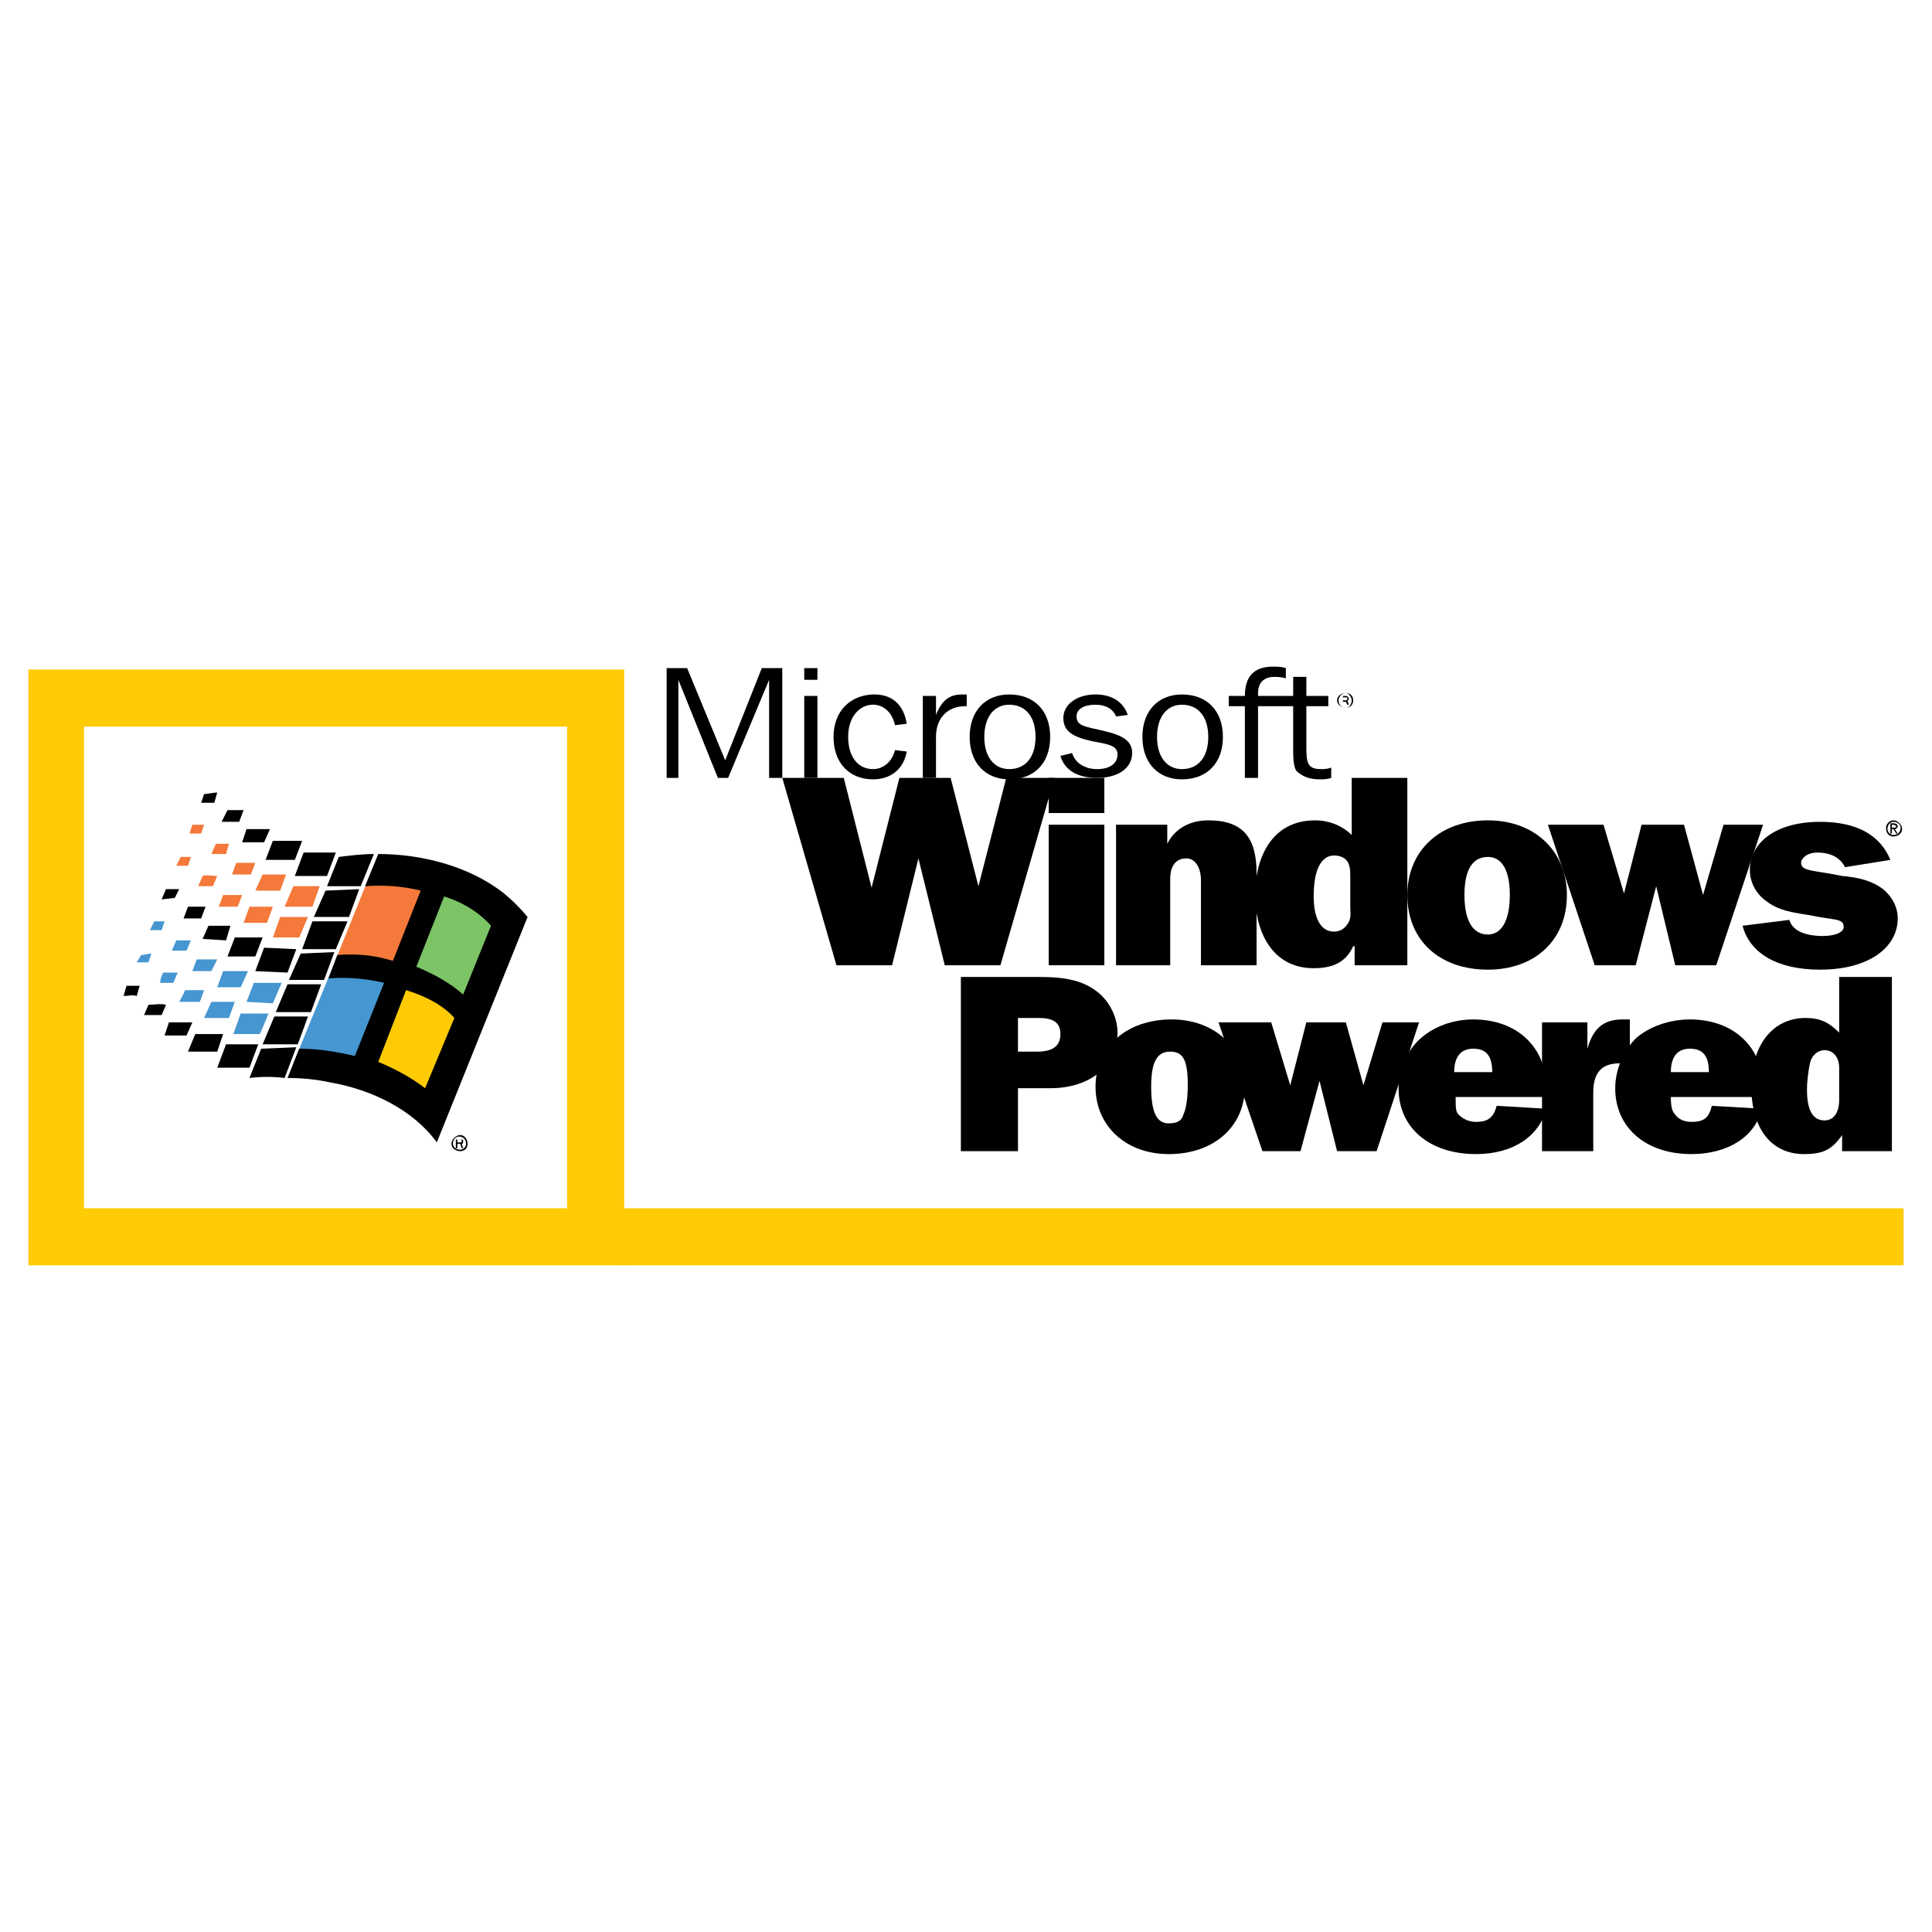 <?xml version="1.0" encoding="utf-8"?>
<!-- Generator: Adobe Illustrator 13.0.0, SVG Export Plug-In . SVG Version: 6.00 Build 14948)  -->
<!DOCTYPE svg PUBLIC "-//W3C//DTD SVG 1.0//EN" "http://www.w3.org/TR/2001/REC-SVG-20010904/DTD/svg10.dtd">
<svg version="1.0" id="Layer_1" xmlns="http://www.w3.org/2000/svg" xmlns:xlink="http://www.w3.org/1999/xlink" x="0px" y="0px"
	 width="192.756px" height="192.756px" viewBox="0 0 192.756 192.756" enable-background="new 0 0 192.756 192.756"
	 xml:space="preserve">
<g>
	<polygon fill-rule="evenodd" clip-rule="evenodd" fill="#FFFFFF" points="0,0 192.756,0 192.756,192.756 0,192.756 0,0 	"/>
	<path fill-rule="evenodd" clip-rule="evenodd" d="M173.856,92.361c0.73,2.775,3.505,4.382,7.74,4.382
		c4.819,0,7.74-2.191,7.74-5.112c0-1.168-0.584-2.191-1.46-2.921c-1.169-0.876-2.483-1.168-4.09-1.314
		c-2.774-0.584-4.089-0.438-4.089-1.314c0-0.438,0.584-1.022,1.606-1.022c1.46,0,2.337,0.584,2.774,1.46l4.527-0.73
		c-1.022-2.483-3.358-3.797-7.01-3.797c-4.382,0-7.01,2.045-7.01,4.82c0,1.168,0.584,2.336,1.606,3.067
		c1.313,1.022,2.774,1.168,4.527,1.46c2.044,0.438,3.213,0.292,3.213,1.022c0.146,0.584-0.73,1.022-2.045,1.022
		c-1.898,0-3.067-0.584-3.359-1.606L173.856,92.361L173.856,92.361z"/>
	<path fill-rule="evenodd" clip-rule="evenodd" d="M111.348,82.284h5.111v1.899c0.73-1.46,2.191-2.337,4.09-2.337
		c3.359,0,4.819,1.606,4.819,5.257v9.201h-5.55v-8.471c0-1.314-0.584-2.191-1.46-2.191c-1.022,0-1.606,0.73-1.606,2.045v8.617
		h-5.404V82.284L111.348,82.284z"/>
	<polygon fill-rule="evenodd" clip-rule="evenodd" points="159.105,96.305 163.194,96.305 165.239,88.418 167.138,96.305 
		171.228,96.305 175.901,82.284 171.958,82.284 169.913,89.294 168.015,82.284 163.779,82.284 162.026,89.148 159.981,82.284 
		154.432,82.284 159.105,96.305 	"/>
	<polygon fill-rule="evenodd" clip-rule="evenodd" points="83.453,96.305 89.002,96.305 91.631,85.643 94.26,96.305 99.811,96.305 
		105.214,77.611 100.395,77.611 97.619,88.418 94.845,77.611 89.733,77.611 86.958,88.564 84.183,77.611 78.049,77.611 
		83.453,96.305 	"/>
	<path fill-rule="evenodd" clip-rule="evenodd" d="M104.63,81.116h5.55v-3.505h-5.55V81.116L104.63,81.116z M104.63,82.284h5.55
		v14.021h-5.55V82.284L104.63,82.284z"/>
	<path fill-rule="evenodd" clip-rule="evenodd" d="M134.716,87.542c0-0.584,0-1.168-0.293-1.606
		c-0.292-0.438-0.876-0.584-1.314-0.584c-1.314,0-2.044,1.46-2.044,4.089c0,1.314,0.292,3.505,2.044,3.505
		c0.585,0,1.022-0.292,1.314-0.73c0.438-0.584,0.293-1.168,0.293-1.752V87.542L134.716,87.542z M135.153,96.305v-1.898h-0.146
		c-0.73,1.606-2.045,2.191-3.943,2.191c-4.235,0-5.842-3.797-5.842-7.303c0-3.651,1.606-7.448,5.987-7.448
		c1.461,0,2.775,0.584,3.651,1.46v-5.696h5.55v18.694H135.153L135.153,96.305z"/>
	<path fill-rule="evenodd" clip-rule="evenodd" d="M150.635,89.294c0-2.629-0.876-3.797-2.19-3.797
		c-1.461,0-2.337,1.168-2.337,3.797s0.876,3.943,2.337,3.943C149.759,93.238,150.635,91.923,150.635,89.294L150.635,89.294z
		 M140.411,89.294c0-4.381,3.213-7.448,8.033-7.448c4.673,0,7.886,3.067,7.886,7.448c0,4.528-3.213,7.449-7.886,7.449
		C143.624,96.743,140.411,93.822,140.411,89.294L140.411,89.294z"/>
	<polygon fill-rule="evenodd" clip-rule="evenodd" points="66.511,77.611 67.68,77.611 67.68,67.826 71.623,77.611 72.645,77.611 
		76.735,67.826 76.735,77.611 78.049,77.611 78.049,66.657 76.004,66.657 72.354,75.858 68.556,66.657 66.511,66.657 66.511,77.611 
			"/>
	<path fill-rule="evenodd" clip-rule="evenodd" d="M80.24,67.826h1.314v-1.168H80.24V67.826L80.24,67.826z M80.24,77.611h1.314
		v-8.179H80.24V77.611L80.24,77.611z"/>
	<path fill-rule="evenodd" clip-rule="evenodd" d="M89.295,72.353l1.168-0.146c-0.292-1.898-1.46-2.921-3.213-2.921
		c-2.337,0-4.089,1.606-4.089,4.235s1.607,4.235,3.943,4.235c1.752,0,3.067-1.022,3.359-2.775l-1.168-0.146
		c-0.292,1.168-1.168,1.899-2.191,1.899c-1.46,0-2.483-1.168-2.483-3.213c0-2.044,1.168-3.213,2.483-3.213
		C88.126,70.309,89.002,71.039,89.295,72.353L89.295,72.353z"/>
	<path fill-rule="evenodd" clip-rule="evenodd" d="M92.07,77.611h1.314v-4.089c0-1.898,1.168-3.067,2.92-3.067h0.146v-1.168
		c-0.146,0-0.292,0-0.438,0c-1.314,0-2.044,0.584-2.628,2.044v-1.898H92.07V77.611L92.07,77.611z"/>
	<path fill-rule="evenodd" clip-rule="evenodd" d="M100.687,77.757c2.482,0,4.089-1.606,4.089-4.235s-1.606-4.235-4.089-4.235
		c-2.337,0-3.943,1.606-3.943,4.235S98.35,77.757,100.687,77.757L100.687,77.757z M100.687,76.735c-1.461,0-2.483-1.168-2.483-3.213
		c0-2.044,1.022-3.213,2.483-3.213c1.606,0,2.629,1.168,2.629,3.213C103.315,75.566,102.293,76.735,100.687,76.735L100.687,76.735z"
		/>
	<path fill-rule="evenodd" clip-rule="evenodd" d="M117.92,77.757c2.482,0,4.09-1.606,4.09-4.235s-1.607-4.235-4.09-4.235
		c-2.337,0-3.943,1.606-3.943,4.235S115.583,77.757,117.92,77.757L117.92,77.757z M117.92,76.735c-1.461,0-2.482-1.168-2.482-3.213
		c0-2.044,1.021-3.213,2.482-3.213c1.606,0,2.629,1.168,2.629,3.213C120.549,75.566,119.526,76.735,117.92,76.735L117.92,76.735z"/>
	<path fill-rule="evenodd" clip-rule="evenodd" d="M125.515,69.432c0,0,0-0.146,0-0.292c0-1.022,0.584-1.606,1.606-1.606
		c0.292,0,0.73,0,1.168,0.146v-1.022c-0.438-0.146-0.876-0.146-1.314-0.146c-1.898,0-2.774,1.022-2.774,2.921l0,0h-1.606v1.022
		h1.606v7.156h1.314v-7.156h3.505v4.089c0,1.022,0,1.752,0.292,2.336c0.585,0.584,1.314,0.876,2.337,0.876
		c0.438,0,0.73,0,1.168-0.146v-1.022c-0.438,0.146-0.729,0.146-1.022,0.146c-1.314,0-1.46-0.584-1.46-2.191v-4.089h2.19v-1.022
		h-2.19v-1.898h-1.314v1.898H125.515L125.515,69.432z"/>
	<path fill-rule="evenodd" clip-rule="evenodd" d="M105.798,75.42c0.438,1.46,1.753,2.19,3.651,2.19c2.19,0,3.505-1.022,3.505-2.483
		c0-1.168-0.876-1.752-2.774-2.19c-1.753-0.438-2.775-0.438-2.775-1.46c0-0.73,0.73-1.168,1.898-1.168
		c1.022,0,1.753,0.438,2.045,1.168l1.169-0.146c-0.438-1.314-1.606-2.044-3.214-2.044c-1.898,0-3.213,1.022-3.213,2.337
		s0.877,1.898,2.921,2.336c1.606,0.292,2.483,0.438,2.483,1.314c0,0.876-0.73,1.461-2.045,1.461c-1.168,0-2.19-0.584-2.482-1.607
		L105.798,75.42L105.798,75.42z"/>
	<path fill-rule="evenodd" clip-rule="evenodd" d="M101.562,104.922v-3.359h2.045c1.461,0,2.19,0.438,2.19,1.607
		c0,1.168-0.729,1.752-2.337,1.752H101.562L101.562,104.922z M101.562,108.572h3.213c3.943,0,6.719-2.189,6.719-5.549
		c0-1.607-0.877-3.213-2.045-4.09c-1.314-1.021-2.921-1.461-5.695-1.461h-7.887v17.381h5.695V108.572L101.562,108.572z"/>
	<path fill-rule="evenodd" clip-rule="evenodd" d="M116.752,104.922c1.314,0,1.752,0.877,1.752,3.359
		c0,1.168-0.146,2.336-0.438,2.92c-0.146,0.584-0.584,0.877-1.461,0.877c-1.168,0-1.752-1.023-1.752-3.65
		C114.854,105.943,115.438,104.922,116.752,104.922L116.752,104.922z M116.897,101.709c-4.527,0-7.595,2.775-7.595,6.719
		c0,3.941,3.067,6.717,7.303,6.717c4.527,0,7.595-2.775,7.595-6.717C124.2,104.484,121.133,101.709,116.897,101.709L116.897,101.709
		z"/>
	<polygon fill-rule="evenodd" clip-rule="evenodd" points="137.345,114.854 133.401,114.854 131.648,107.842 129.75,114.854 
		125.953,114.854 121.571,102 126.829,102 128.728,108.281 130.334,102 134.277,102 136.03,108.281 137.929,102 141.579,102 
		137.345,114.854 	"/>
	<path fill-rule="evenodd" clip-rule="evenodd" d="M145.085,106.967c0-1.607,0.73-2.338,1.898-2.338c1.314,0,1.898,0.73,1.898,2.338
		H145.085L145.085,106.967z M149.32,110.326c-0.292,1.168-0.876,1.605-2.045,1.605c-0.73,0-1.314-0.291-1.753-0.73
		c-0.292-0.291-0.292-0.73-0.292-1.752h9.056c0-0.293,0-0.73,0-0.877c0-4.088-2.921-6.863-7.303-6.863
		c-2.045,0-3.943,0.73-5.258,1.898s-2.19,3.066-2.19,4.965c0,3.943,3.066,6.572,7.74,6.572c3.651,0,6.28-1.752,7.011-4.527
		L149.32,110.326L149.32,110.326z"/>
	<path fill-rule="evenodd" clip-rule="evenodd" d="M153.848,114.854V102h4.527v2.629c0.584-2.045,1.606-2.92,3.505-2.92
		c0.293,0,0.438,0,0.73,0v4.527c-0.438,0-0.584-0.146-1.022-0.146c-1.752,0-2.629,0.877-2.629,2.922v5.842H153.848L153.848,114.854z
		"/>
	<path fill-rule="evenodd" clip-rule="evenodd" d="M166.7,106.967c0-1.607,0.729-2.338,1.898-2.338c1.314,0,1.898,0.73,1.898,2.338
		H166.7L166.7,106.967z M170.789,110.326c-0.292,1.168-0.73,1.605-2.045,1.605c-0.729,0-1.314-0.291-1.606-0.73
		c-0.292-0.291-0.438-0.73-0.438-1.752h9.055c0.146-0.293,0.146-0.73,0.146-0.877c0-4.088-2.922-6.863-7.303-6.863
		c-2.045,0-4.09,0.73-5.404,1.898c-1.168,1.168-2.044,3.066-2.044,4.965c0,3.943,3.066,6.572,7.594,6.572
		c3.651,0,6.427-1.752,7.011-4.527L170.789,110.326L170.789,110.326z"/>
	<path fill-rule="evenodd" clip-rule="evenodd" d="M183.495,109.742c0,1.312-0.584,2.043-1.46,2.043
		c-1.169,0-1.753-1.021-1.753-3.066c0-0.877,0.146-1.898,0.292-2.629c0.146-0.73,0.73-1.314,1.461-1.314
		c0.876,0,1.46,0.73,1.46,1.752V109.742L183.495,109.742z M188.753,114.854V97.473h-5.258v5.551
		c-1.022-1.023-1.898-1.461-3.359-1.461c-3.213,0-5.403,2.629-5.403,6.865c0,4.234,2.045,6.717,5.258,6.717
		c1.898,0,2.774-0.438,3.797-1.898v1.607H188.753L188.753,114.854z"/>
	<polygon fill-rule="evenodd" clip-rule="evenodd" fill="#FFCB05" points="62.13,126.244 189.921,126.244 189.921,120.549 
		62.13,120.549 62.13,126.244 	"/>
	<path fill-rule="evenodd" clip-rule="evenodd" fill="#FFCB05" d="M59.355,66.803H2.834v59.441h59.441V66.803H59.355L59.355,66.803z
		 M56.58,72.499c0,4.673,0,43.229,0,48.05c-4.819,0-43.376,0-48.196,0c0-4.82,0-43.376,0-48.05
		C13.204,72.499,51.761,72.499,56.58,72.499L56.58,72.499z"/>
	<path fill-rule="evenodd" clip-rule="evenodd" fill="#4596D1" d="M29.269,106.09l3.943-9.639c1.899-0.146,4.82,0.292,6.718,0.73
		l-3.943,9.932C34.089,106.674,31.168,106.09,29.269,106.09L29.269,106.09z"/>
	<path fill-rule="evenodd" clip-rule="evenodd" fill="#FFCB05" d="M46.795,101.125l-4.089,9.93
		c-1.314-1.168-4.966-3.213-6.718-3.941l3.943-9.932C41.683,97.912,45.626,99.811,46.795,101.125L46.795,101.125z"/>
	<path fill-rule="evenodd" clip-rule="evenodd" fill="#7CC466" d="M50.738,91.923l-3.943,9.202c-1.314-1.17-4.966-3.213-6.864-3.943
		l3.943-9.932C45.772,87.834,49.57,90.463,50.738,91.923L50.738,91.923z"/>
	<path fill-rule="evenodd" clip-rule="evenodd" fill="#F4793B" d="M33.212,96.451l3.943-9.786c1.898,0,4.966,0.292,6.718,0.584
		l-3.943,9.932C38.032,96.743,35.111,96.451,33.212,96.451L33.212,96.451z"/>
	<path fill-rule="evenodd" clip-rule="evenodd" fill="#4596D1" d="M19.922,99.955h-2.045c0.146-0.291,0.438-0.729,0.584-1.168h1.898
		C20.214,99.227,20.068,99.664,19.922,99.955L19.922,99.955z"/>
	<path fill-rule="evenodd" clip-rule="evenodd" fill="#4596D1" d="M22.843,101.562H20.36l0.73-1.607c0.73,0,1.606,0,2.336,0
		L22.843,101.562L22.843,101.562z"/>
	<path fill-rule="evenodd" clip-rule="evenodd" fill="#4596D1" d="M26.786,101.125c-0.292,0.73-0.584,1.459-0.876,2.045h-2.629
		l0.73-2.045H26.786L26.786,101.125z"/>
	<path fill-rule="evenodd" clip-rule="evenodd" fill="#4596D1" d="M17.293,98.057h-1.314c0-0.291,0.146-0.729,0.292-1.021
		c0.438,0,1.022,0,1.46,0L17.293,98.057L17.293,98.057z"/>
	<path fill-rule="evenodd" clip-rule="evenodd" fill="#4596D1" d="M14.811,96.013c-0.438,0-0.73,0-1.168,0l0.438-0.73
		c0.292,0,0.73-0.146,1.022-0.146L14.811,96.013L14.811,96.013z"/>
	<path fill-rule="evenodd" clip-rule="evenodd" fill="#4596D1" d="M21.091,96.889h-1.899l0.438-1.168c0.73,0,1.314,0,2.044,0
		L21.091,96.889L21.091,96.889z"/>
	<path fill-rule="evenodd" clip-rule="evenodd" fill="#4596D1" d="M24.012,98.496h-2.337l0.584-1.607c0.876,0,1.606,0,2.482,0
		L24.012,98.496L24.012,98.496z"/>
	<polygon fill-rule="evenodd" clip-rule="evenodd" fill="#4596D1" points="27.225,100.102 24.596,99.955 25.326,98.057 
		28.101,98.057 27.225,100.102 	"/>
	<path fill-rule="evenodd" clip-rule="evenodd" fill="#4596D1" d="M18.608,94.844c-0.438,0-0.876,0-1.46,0l0.438-1.022h1.46
		C18.9,94.114,18.754,94.552,18.608,94.844L18.608,94.844z"/>
	<path fill-rule="evenodd" clip-rule="evenodd" fill="#4596D1" d="M16.125,92.8h-1.168l0.438-0.876c0.292,0,0.73,0,1.022,0
		L16.125,92.8L16.125,92.8z"/>
	<path fill-rule="evenodd" clip-rule="evenodd" fill="#F4793B" d="M23.72,90.463h-1.899l0.438-1.168c0.584,0,1.314,0,1.898,0
		L23.72,90.463L23.72,90.463z"/>
	<polygon fill-rule="evenodd" clip-rule="evenodd" fill="#F4793B" points="24.304,92.069 24.888,90.463 27.225,90.463 26.64,92.069 
		24.304,92.069 	"/>
	<polygon fill-rule="evenodd" clip-rule="evenodd" fill="#F4793B" points="29.854,93.53 27.225,93.53 27.955,91.485 30.729,91.485 
		29.854,93.53 	"/>
	<path fill-rule="evenodd" clip-rule="evenodd" fill="#F4793B" d="M21.237,88.418c-0.438,0-1.022,0-1.46,0l0.438-1.022
		c0.438-0.146,0.876,0,1.46,0L21.237,88.418L21.237,88.418z"/>
	<path fill-rule="evenodd" clip-rule="evenodd" fill="#F4793B" d="M18.754,86.374c-0.438,0-0.73,0-1.168,0l0.438-0.876h1.022
		L18.754,86.374L18.754,86.374z"/>
	<path fill-rule="evenodd" clip-rule="evenodd" fill="#F4793B" d="M25.034,87.25c-0.73,0-1.314,0-1.899,0l0.438-1.168
		c0.584,0,1.314,0,1.898,0L25.034,87.25L25.034,87.25z"/>
	<path fill-rule="evenodd" clip-rule="evenodd" fill="#F4793B" d="M27.955,88.856c-0.876,0-1.606,0-2.483,0l0.73-1.606
		c0.73,0,1.606,0,2.337,0L27.955,88.856L27.955,88.856z"/>
	<polygon fill-rule="evenodd" clip-rule="evenodd" fill="#F4793B" points="31.168,90.463 28.393,90.463 29.269,88.418 
		31.898,88.418 31.168,90.463 	"/>
	<path fill-rule="evenodd" clip-rule="evenodd" fill="#F4793B" d="M22.551,85.205h-1.46l0.438-1.022c0.438,0,0.876,0,1.314,0
		L22.551,85.205L22.551,85.205z"/>
	<path fill-rule="evenodd" clip-rule="evenodd" fill="#F4793B" d="M20.068,83.161H18.9l0.292-0.876c0.438,0,0.73,0,1.168,0
		L20.068,83.161L20.068,83.161z"/>
	<path fill-rule="evenodd" clip-rule="evenodd" d="M18.608,103.314c-0.73,0-1.46,0-2.191,0L16.855,102c0.876,0,1.607,0,2.337,0
		L18.608,103.314L18.608,103.314z"/>
	<path fill-rule="evenodd" clip-rule="evenodd" d="M35.988,88.418h-3.359l1.168-2.92c1.168-0.146,2.337-0.292,3.505-0.292
		L35.988,88.418L35.988,88.418z"/>
	<path fill-rule="evenodd" clip-rule="evenodd" d="M21.383,80.094h-1.314l0.292-0.876c0.438,0,0.876-0.146,1.314-0.146
		L21.383,80.094L21.383,80.094z"/>
	<path fill-rule="evenodd" clip-rule="evenodd" d="M23.866,81.992c-0.584,0-1.168,0-1.753,0l0.584-1.168c0.584,0,1.022,0,1.606,0
		L23.866,81.992L23.866,81.992z"/>
	<polygon fill-rule="evenodd" clip-rule="evenodd" points="32.628,87.396 29.415,87.396 30.292,85.059 33.505,85.059 32.628,87.396 
			"/>
	<polygon fill-rule="evenodd" clip-rule="evenodd" points="26.494,85.79 27.225,83.891 30.146,83.891 29.415,85.79 26.494,85.79 	
		"/>
	<path fill-rule="evenodd" clip-rule="evenodd" d="M26.348,84.037h-2.19l0.438-1.314c0.876,0,1.606,0,2.337,0L26.348,84.037
		L26.348,84.037z"/>
	<path fill-rule="evenodd" clip-rule="evenodd" d="M34.819,91.485c-1.168,0-2.337,0-3.505,0l1.168-2.629l3.359-0.146L34.819,91.485
		L34.819,91.485z"/>
	<polygon fill-rule="evenodd" clip-rule="evenodd" points="33.505,94.698 30.146,94.698 30.146,94.698 31.168,91.923 34.673,91.923 
		33.505,94.698 	"/>
	<polygon fill-rule="evenodd" clip-rule="evenodd" points="16.125,89.732 16.563,88.71 17.877,88.71 17.439,89.586 16.125,89.732 	
		"/>
	<polygon fill-rule="evenodd" clip-rule="evenodd" points="28.831,97.766 30,95.137 33.358,94.99 32.336,97.766 28.831,97.766 	"/>
	<path fill-rule="evenodd" clip-rule="evenodd" d="M20.068,91.631h-1.752l0.438-1.168c0.584,0,1.168,0,1.752,0L20.068,91.631
		L20.068,91.631z"/>
	<polygon fill-rule="evenodd" clip-rule="evenodd" points="28.685,97.035 25.472,96.889 26.348,94.552 29.562,94.698 28.685,97.035 
			"/>
	<polygon fill-rule="evenodd" clip-rule="evenodd" points="25.472,95.429 22.697,95.429 22.697,95.429 23.427,93.53 26.202,93.53 
		25.472,95.429 	"/>
	<path fill-rule="evenodd" clip-rule="evenodd" d="M22.551,93.822l-2.337-0.146l0.584-1.314c0.73,0,1.461,0,2.191,0L22.551,93.822
		L22.551,93.822z"/>
	<polygon fill-rule="evenodd" clip-rule="evenodd" points="31.022,100.979 31.022,100.979 27.517,100.979 28.685,98.203 
		32.044,98.203 31.022,100.979 	"/>
	<polygon fill-rule="evenodd" clip-rule="evenodd" points="29.708,104.191 26.348,104.191 26.202,104.191 27.371,101.416 
		30.729,101.416 29.708,104.191 	"/>
	<path fill-rule="evenodd" clip-rule="evenodd" d="M13.642,99.371c-0.438-0.145-0.876,0-1.314,0l0.292-1.021
		c0.438,0,0.876,0,1.314,0L13.642,99.371L13.642,99.371z"/>
	<path fill-rule="evenodd" clip-rule="evenodd" d="M28.393,107.551c-1.168-0.146-2.337-0.146-3.505,0l1.168-2.922l3.505-0.145
		L28.393,107.551L28.393,107.551z"/>
	<path fill-rule="evenodd" clip-rule="evenodd" d="M16.125,101.27h-1.752l0.438-1.021c0.584,0,1.168-0.146,1.752,0L16.125,101.27
		L16.125,101.27z"/>
	<polygon fill-rule="evenodd" clip-rule="evenodd" points="24.888,106.527 21.675,106.527 22.551,104.191 25.764,104.191 
		24.888,106.527 	"/>
	<polygon fill-rule="evenodd" clip-rule="evenodd" points="18.754,104.922 19.484,103.17 22.259,103.17 21.675,104.922 
		18.754,104.922 	"/>
	<path fill-rule="evenodd" clip-rule="evenodd" d="M48.985,92.361c-1.168-1.314-2.774-2.336-4.673-2.921l-2.775,7.011
		c1.753,0.73,3.359,1.605,4.674,2.775L48.985,92.361L48.985,92.361z M45.334,101.562c-1.168-1.314-2.921-2.191-4.82-2.775
		l-2.775,7.156c1.753,0.73,3.359,1.607,4.674,2.629L45.334,101.562L45.334,101.562z M52.637,91.485l-9.055,22.491
		c-2.337-3.213-6.426-5.258-10.662-5.988c-1.314-0.291-2.775-0.438-4.235-0.438l1.168-2.922c1.898,0,3.651,0.293,5.55,0.73
		l2.921-7.303c-1.898-0.438-3.797-0.584-5.55-0.438l0.876-2.336c1.898-0.146,3.651,0,5.549,0.584l2.775-7.01
		c-1.753-0.438-3.651-0.584-5.55-0.438l1.314-3.213c4.236,0,9.055,1.168,12.56,3.943C51.176,89.879,51.907,90.609,52.637,91.485
		L52.637,91.485z"/>
	<path fill-rule="evenodd" clip-rule="evenodd" d="M45.772,113.393c0.438,0,0.73,0.291,0.73,0.73c0,0.291-0.292,0.584-0.584,0.584
		c-0.438,0-0.73-0.293-0.73-0.584C45.188,113.684,45.48,113.393,45.772,113.393L45.772,113.393z M45.919,113.246
		c-0.438,0-0.876,0.438-0.876,0.877c0,0.438,0.438,0.73,0.876,0.73c0.438,0,0.73-0.293,0.73-0.73
		C46.649,113.684,46.357,113.246,45.919,113.246L45.919,113.246z M46.211,114.561l-0.146-0.438c0.146,0,0.146-0.146,0.146-0.293
		s-0.146-0.146-0.292-0.146H45.48v0.877h0.146v-0.438h0.292l0.146,0.438H46.211L46.211,114.561z M45.626,113.977v-0.293h0.292
		c0.146,0,0.146,0.146,0.146,0.146c0,0.146,0,0.146-0.146,0.146H45.626L45.626,113.977z"/>
	<path fill-rule="evenodd" clip-rule="evenodd" d="M134.277,69.14c0.292,0,0.584,0.438,0.584,0.73c0,0.438-0.292,0.73-0.584,0.73
		c-0.438,0-0.73-0.292-0.73-0.73C133.547,69.578,133.839,69.14,134.277,69.14L134.277,69.14z M134.277,69.14
		c-0.438,0-0.876,0.292-0.876,0.73c0,0.438,0.438,0.73,0.876,0.73s0.73-0.292,0.73-0.73C135.008,69.432,134.716,69.14,134.277,69.14
		L134.277,69.14z M134.569,70.309l-0.146-0.438c0.146,0,0.146,0,0.146-0.146s-0.146-0.292-0.292-0.292h-0.292v0.876l0,0v-0.292
		h0.292l0.146,0.292H134.569L134.569,70.309z M133.985,69.87v-0.292h0.292c0.146,0,0.146,0,0.146,0.146c0,0,0,0.146-0.146,0.146
		H133.985L133.985,69.87z"/>
	<path fill-rule="evenodd" clip-rule="evenodd" d="M188.898,81.992c0.438,0,0.73,0.292,0.73,0.584c0,0.438-0.292,0.73-0.73,0.73
		c-0.292,0-0.584-0.292-0.584-0.584C188.314,82.284,188.606,81.992,188.898,81.992L188.898,81.992z M188.898,81.846
		c-0.438,0-0.729,0.438-0.729,0.73c0,0.584,0.292,0.876,0.729,0.876c0.438,0,0.877-0.292,0.877-0.73
		C189.775,82.284,189.337,81.846,188.898,81.846L188.898,81.846z M189.337,83.161l-0.292-0.438c0.146,0,0.292-0.146,0.292-0.292
		s-0.146-0.292-0.438-0.292h-0.292v1.022h0.146v-0.438h0.146l0.293,0.438H189.337L189.337,83.161z M188.753,82.576v-0.292h0.146
		c0.146,0,0.293,0.146,0.293,0.146c0,0.146-0.146,0.146-0.293,0.146H188.753L188.753,82.576z"/>
</g>
</svg>
